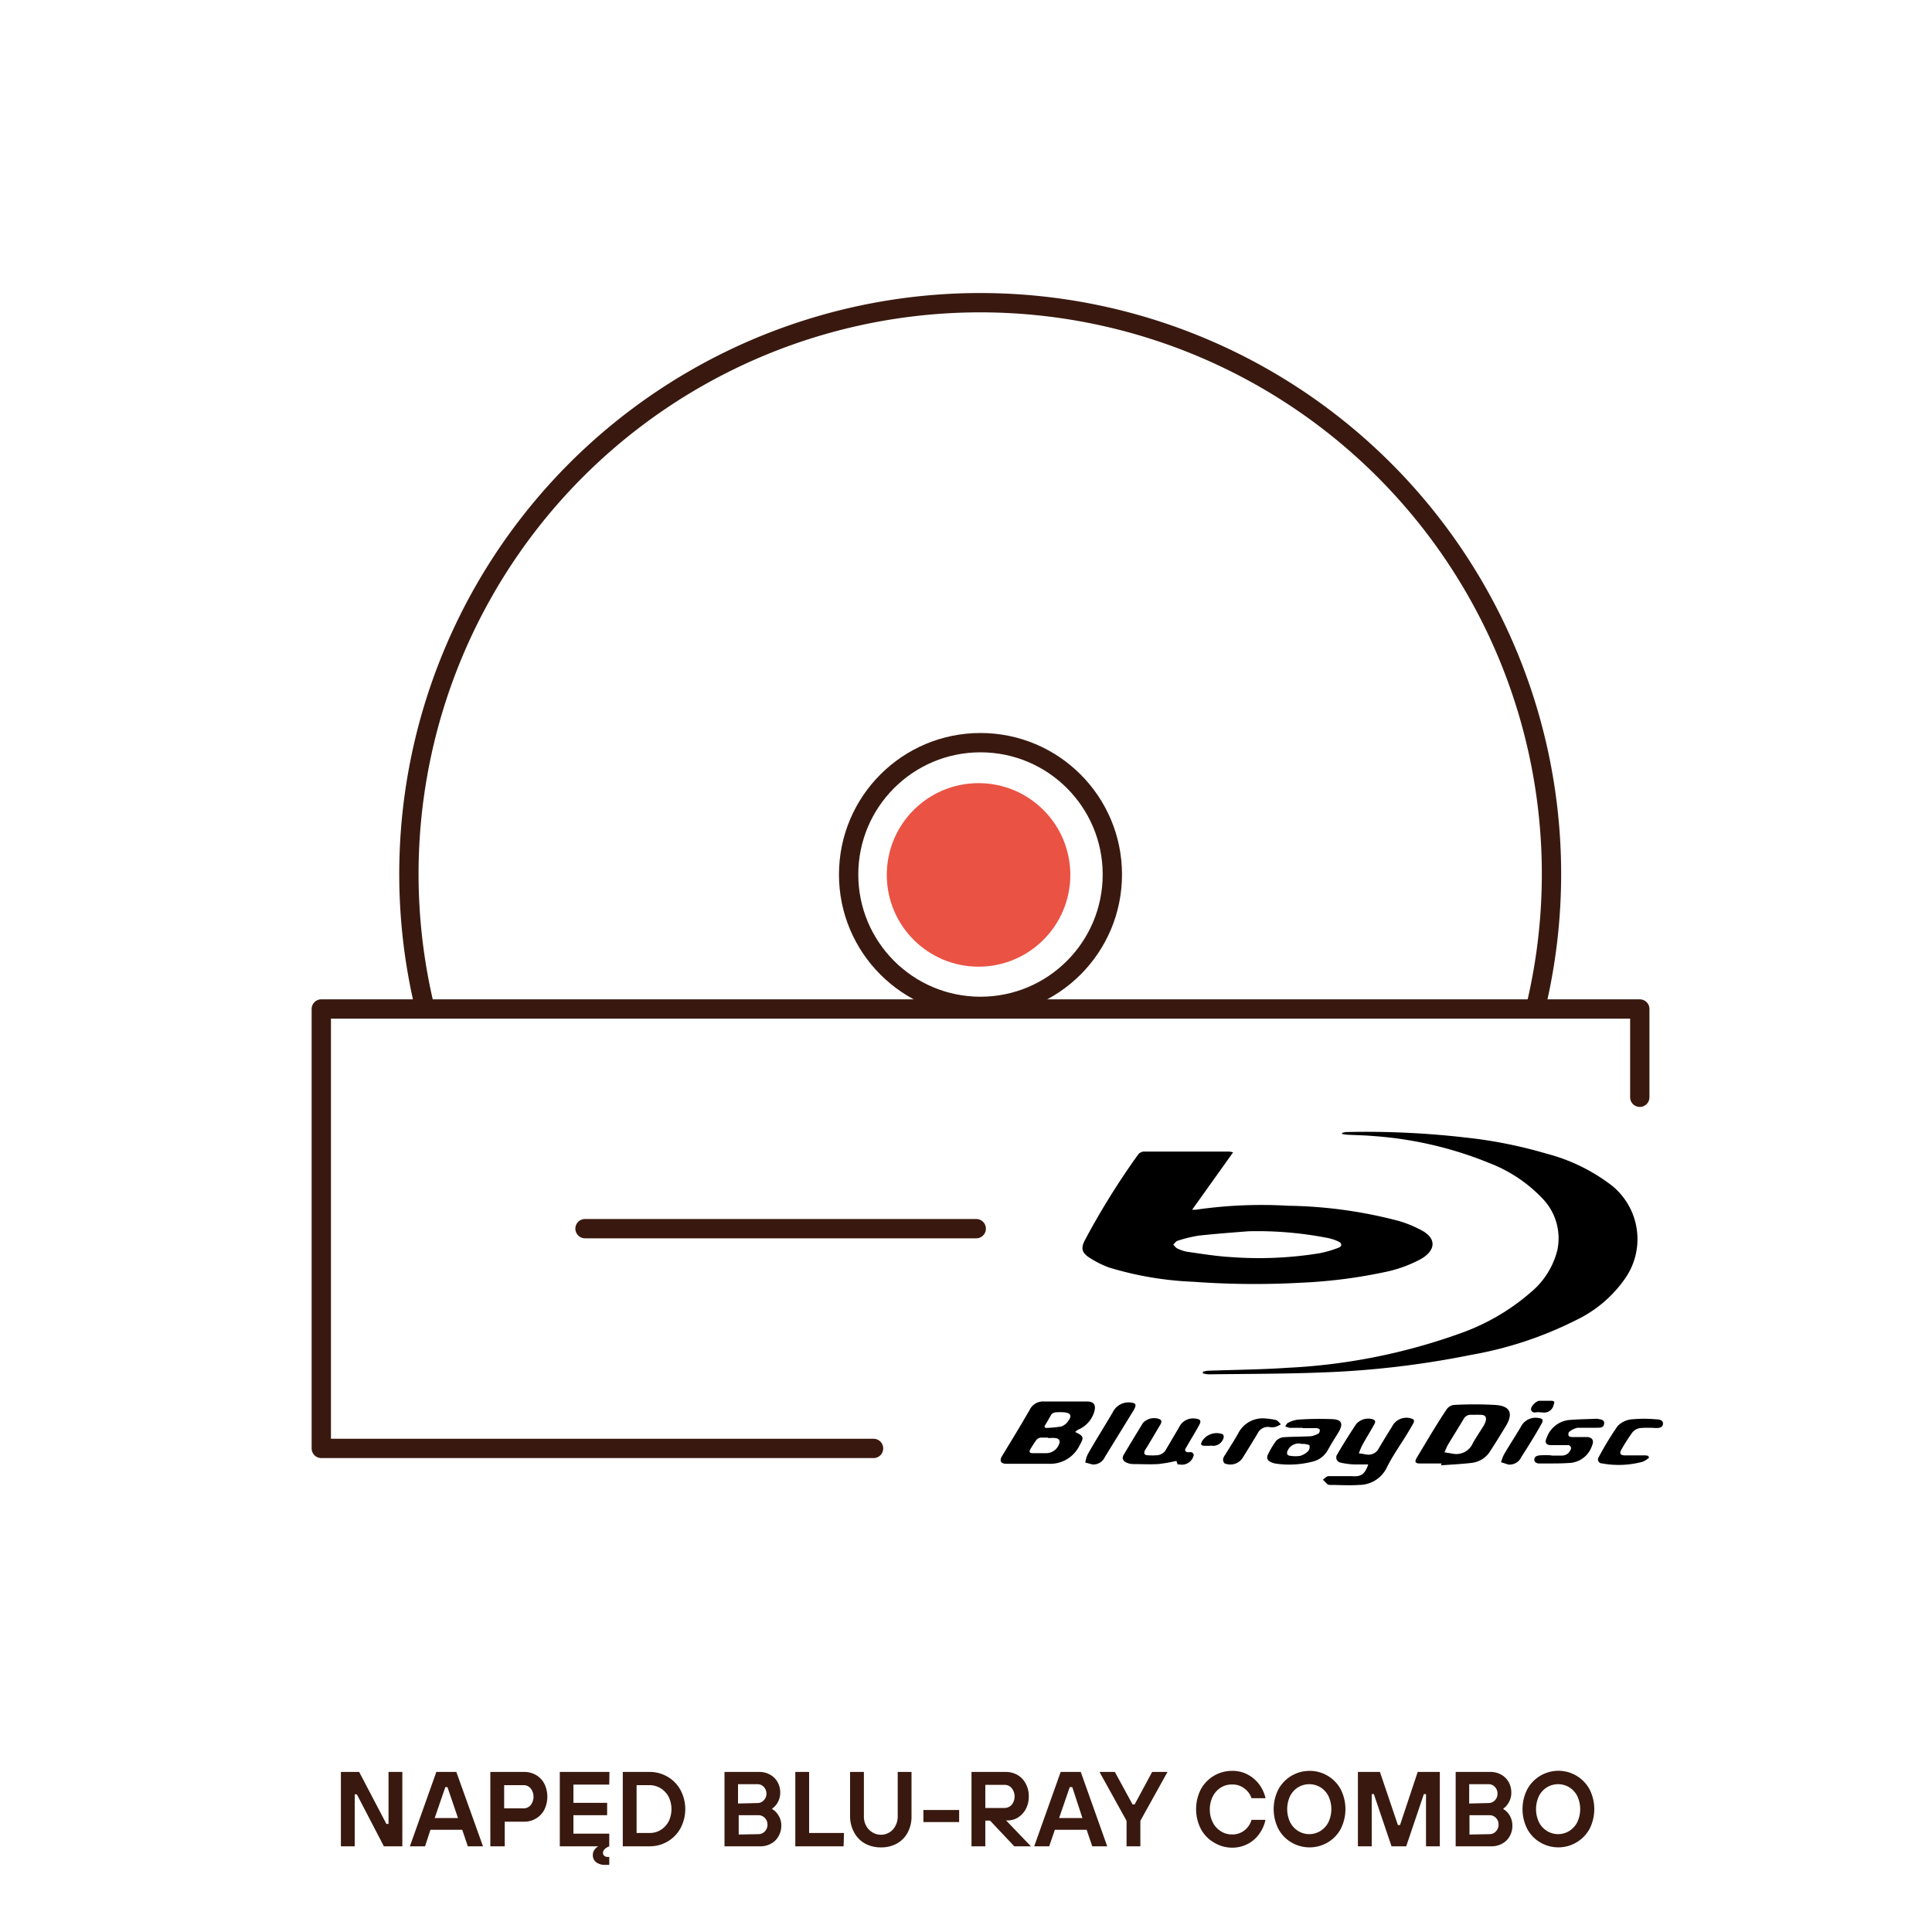 <svg id="Warstwa_1" data-name="Warstwa 1" xmlns="http://www.w3.org/2000/svg" viewBox="0 0 200 200"><defs><style>.cls-1{fill:none;stroke:#39190f;stroke-linecap:round;stroke-linejoin:round;stroke-width:2px;}.cls-2{fill:#39190f;}.cls-3{fill:#ea5243;}</style></defs><path class="cls-1" d="M159,104.18a59.14,59.14,0,1,0-115.06,0"/><circle class="cls-1" cx="101.5" cy="90.53" r="13.65"/><line class="cls-1" x1="60.56" y1="127.19" x2="101.06" y2="127.19"/><polyline class="cls-1" points="90.43 149.94 33.26 149.94 33.26 104.45 169.75 104.45 169.75 113.59"/><path d="M127.65,119.29l-4.24,5.94h.38a47.35,47.35,0,0,1,9.59-.41,47.33,47.33,0,0,1,11.41,1.57,12.17,12.17,0,0,1,2.31.94c1.6.82,1.59,2.07,0,3a13.69,13.69,0,0,1-3.92,1.39,52.43,52.43,0,0,1-8.57,1.07,86.7,86.7,0,0,1-11.05-.1,34.78,34.78,0,0,1-8.76-1.48,10.39,10.39,0,0,1-2-1c-.83-.54-.94-1-.46-1.89a78.65,78.65,0,0,1,5.49-8.82.83.83,0,0,1,.57-.29h8.82A2.43,2.43,0,0,1,127.65,119.29Zm1.58,8.17c-1.08.09-3.11.23-5.13.45a14,14,0,0,0-2.21.54c-.16.05-.29.26-.44.39.14.13.26.32.42.4a4.3,4.3,0,0,0,1,.34c1.5.21,3,.46,4.52.55a39.21,39.21,0,0,0,9.18-.39,11.4,11.4,0,0,0,2-.58c.38-.15.36-.45,0-.63a5.07,5.07,0,0,0-1-.35A37.89,37.89,0,0,0,129.23,127.46Z"/><path d="M124.53,142a3.94,3.94,0,0,1,.47-.1c2.78-.1,5.57-.12,8.34-.31a61.5,61.5,0,0,0,17.71-3.52,22.53,22.53,0,0,0,7.38-4.26,8.29,8.29,0,0,0,2.78-4.37,5.92,5.92,0,0,0-1.55-5.39,15,15,0,0,0-5.48-3.65,39,39,0,0,0-12.05-2.8c-.92-.08-1.84-.09-2.76-.14l-.44-.07v-.11a2.71,2.71,0,0,1,.41-.09,89.84,89.84,0,0,1,12.49.58,47.44,47.44,0,0,1,8.28,1.66,18.87,18.87,0,0,1,6.76,3.31,7.12,7.12,0,0,1,1.28,9.72,13,13,0,0,1-5,4.2,39,39,0,0,1-10.88,3.6,94.41,94.41,0,0,1-15.54,1.82c-3.88.15-7.76.14-11.63.19a3.83,3.83,0,0,1-.59-.1Z"/><path d="M111.3,148.24c.91.43.93.56.44,1.42a3.37,3.37,0,0,1-3.19,1.87h-4.34c-.63,0-.78-.3-.46-.83.66-1.09,1.32-2.17,2-3.31l.83-1.42a1.53,1.53,0,0,1,1.44-.89c1.49,0,3,0,4.47,0,.83,0,1,.43.75,1.18a2.9,2.9,0,0,1-1.66,1.75A2.48,2.48,0,0,0,111.3,148.24Zm-2.79.58h-.74a.73.73,0,0,0-.46.21,11.09,11.09,0,0,0-.65,1c-.15.24-.08.4.21.4.5,0,1,0,1.49,0a1.42,1.42,0,0,0,1.27-.92c.16-.38,0-.6-.38-.64s-.49,0-.74,0Zm-.39-1.17.09.17a11.37,11.37,0,0,0,1.65-.15,1.44,1.44,0,0,0,.73-.58c.41-.56.23-.83-.45-.89a5.61,5.61,0,0,0-.82,0,.74.74,0,0,0-.47.2c-.23.4-.48.84-.73,1.25Z"/><path d="M149.23,151.5H147c-.5,0-.59-.18-.33-.61,1-1.65,2-3.38,3.09-5a1.06,1.06,0,0,1,.74-.45,38.56,38.56,0,0,1,4.3,0c1.55.1,1.88.88,1.07,2.21-.51.83-1,1.65-1.55,2.48a2.6,2.6,0,0,1-2,1.31c-1,.12-2.1.17-3.15.25Zm1.24-1a1.86,1.86,0,0,0,2-1.11c.35-.62.76-1.22,1.13-1.82a2.13,2.13,0,0,0,.21-.49c.08-.41-.08-.61-.51-.62s-.63,0-1,0a.81.81,0,0,0-.78.43c-.53.88-1.07,1.74-1.6,2.62-.16.27-.26.56-.39.83Z"/><path d="M141.64,151.6H140.2a8,8,0,0,1-1.38-.18.55.55,0,0,1-.49-.6.57.57,0,0,1,.11-.28q.93-1.59,1.95-3.12a1.66,1.66,0,0,1,1.74-.49c.37.14.2.4.08.61-.39.71-.82,1.38-1.2,2.09a6,6,0,0,0-.34.83c.29,0,.58.09.88.12a1.18,1.18,0,0,0,1.19-.66c.44-.76.91-1.5,1.37-2.25a1.65,1.65,0,0,1,2-.82c.36.09.29.32.17.54-.28.49-.58,1-.88,1.47-.63,1-1.32,2-1.87,3.12a3.18,3.18,0,0,1-2.84,1.74c-1,.07-2,0-3,0a.7.7,0,0,1-.25-.05c-.17-.16-.33-.33-.49-.5.19-.13.37-.36.57-.36.83,0,1.61,0,2.41,0C140.91,152.89,141.28,152.62,141.64,151.6Z"/><path d="M121.78,151.23a15.58,15.58,0,0,1-1.89.33c-.83.05-1.72,0-2.59,0a1.57,1.57,0,0,1-.6-.12c-.43-.15-.6-.46-.38-.83.65-1.1,1.32-2.2,2-3.31a1.58,1.58,0,0,1,1.66-.41c.35.12.26.38.13.6l-1.39,2.34a2.9,2.9,0,0,0-.19.29c-.16.34-.06.52.3.53a7.06,7.06,0,0,0,.92,0,1.16,1.16,0,0,0,1-.68l1.32-2.24a1.59,1.59,0,0,1,1.66-.88c.55.06.67.22.38.72-.38.71-.82,1.4-1.21,2.09l-.16.27c-.13.25,0,.38.23.41a1.27,1.27,0,0,1,.39,0,.41.41,0,0,1,.22.26,1.25,1.25,0,0,1-1.48,1l-.18,0A2.28,2.28,0,0,1,121.78,151.23Z"/><path d="M134.82,147.81h-1.31a2.36,2.36,0,0,1-.47-.16c.1-.12.18-.32.32-.37a2.88,2.88,0,0,1,1-.32,32.86,32.86,0,0,1,3.58-.05c1,.05,1.12.51.62,1.36-.37.6-.75,1.19-1.08,1.8a2.46,2.46,0,0,1-1.66,1.25,9.6,9.6,0,0,1-3.7.2,1.78,1.78,0,0,1-.5-.14c-.41-.17-.55-.44-.35-.83a8.51,8.51,0,0,1,.83-1.39,1.26,1.26,0,0,1,.78-.38c.93-.06,1.87-.05,2.8-.1a2.18,2.18,0,0,0,.82-.29.46.46,0,0,0,.12-.38c0-.08-.2-.16-.32-.17h-1.44Zm-.11,1.65a1.25,1.25,0,0,0-1.42.72c-.15.33,0,.51.31.53a3.42,3.42,0,0,0,1,0,2,2,0,0,0,.82-.49.71.71,0,0,0,.14-.58c0-.08-.31-.12-.48-.16a2.38,2.38,0,0,0-.38,0Z"/><path d="M160.59,150.68h1.14a.94.94,0,0,0,.83-.55.33.33,0,0,0-.31-.53h-1.66c-.54,0-.71-.25-.48-.76A2.78,2.78,0,0,1,162.4,147c.95-.08,1.89-.09,2.84-.13h.13c.3.08.73.06.69.5s-.43.43-.74.43c-.67,0-1.35,0-2,0a2,2,0,0,0-.87.42c-.09.05-.11.28-.07.39s.21.14.32.15h1.54c.52,0,.83.31.57.88a2.59,2.59,0,0,1-2.16,1.79c-1.1.09-2.21.06-3.31.07-.3,0-.57-.18-.5-.48s.34-.33.54-.36a8.42,8.42,0,0,1,1.23,0Z"/><path d="M170.71,150.9a2.55,2.55,0,0,1-.66.42,9.55,9.55,0,0,1-4.22.17.41.41,0,0,1-.41-.4.46.46,0,0,1,.08-.25,31.92,31.92,0,0,1,1.95-3.21,2.32,2.32,0,0,1,1.45-.7,13.9,13.9,0,0,1,2.58,0c.28,0,.7.07.67.47s-.42.43-.75.43a10.29,10.29,0,0,0-1.57,0,1.27,1.27,0,0,0-.83.43,20.51,20.51,0,0,0-1.14,1.77c-.25.43-.13.63.36.63h1.88a1.84,1.84,0,0,1,.52.05Z"/><path d="M113.09,151.6l-.74-.2a3,3,0,0,1,.24-.83c.82-1.46,1.74-2.9,2.6-4.37a1.82,1.82,0,0,1,1.94-1c.4.05.5.18.35.54a2,2,0,0,1-.17.32l-2.94,4.78A1.3,1.3,0,0,1,113.09,151.6Z"/><path d="M131,146.84a6.71,6.71,0,0,1,1.08.16c.2.06.35.28.52.44a2.66,2.66,0,0,1-.59.28,1.83,1.83,0,0,1-.66,0,1.16,1.16,0,0,0-1.15.65c-.5.83-1,1.65-1.49,2.43a1.52,1.52,0,0,1-1.88.71c-.12,0-.23-.28-.22-.43a1.05,1.05,0,0,1,.21-.47c.45-.73.92-1.45,1.35-2.21A2.84,2.84,0,0,1,131,146.84Z"/><path d="M156.14,151.61l-.75-.24a4.93,4.93,0,0,1,.28-.76c.57-1,1.19-1.92,1.76-2.89a1.7,1.7,0,0,1,1.77-.94c.5.06.62.19.36.64-.48.87-1,1.71-1.53,2.56l-.53.83A1.35,1.35,0,0,1,156.14,151.61Z"/><path d="M159.35,146.2h0c-.27-.07-.65.18-.83-.19s.53-1,.83-1,.82,0,1.23,0,.34.19.25.43a1,1,0,0,1-1.12.78Z"/><path d="M125.19,149.67h-.39c-.49,0-.57-.12-.33-.53a1.78,1.78,0,0,1,2.1-.67.38.38,0,0,1,.1.35,1.12,1.12,0,0,1-1.3.83Z"/><path class="cls-2" d="M36.72,191.13H35.29v-7.7h1.89L40,188.81h.22v-5.38h1.43v7.7H39.74l-2.8-5.38h-.22Z"/><path class="cls-2" d="M50,191.13H48.43l-.58-1.71H44.56L44,191.13H42.43l2.74-7.7h2.07ZM46.1,185l-1.1,3.2h2.41L46.32,185Z"/><path class="cls-2" d="M50.76,191.13v-7.7h3.49a2.44,2.44,0,0,1,1.24.32,2.26,2.26,0,0,1,.86.9,3.07,3.07,0,0,1,0,2.69,2.29,2.29,0,0,1-.86.91,2.35,2.35,0,0,1-1.24.33h-2v2.55Zm3.43-3.93a.94.94,0,0,0,.74-.33,1.41,1.41,0,0,0,0-1.74.94.94,0,0,0-.74-.33h-2v2.4Z"/><path class="cls-2" d="M63.07,184.74H59.36v1.89h3.49v1.28H59.36v1.91h3.71v1.31c-.43.18-.65.41-.65.69a.38.38,0,0,0,.13.29.53.53,0,0,0,.37.12h.15v.82H62.7a1.52,1.52,0,0,1-1-.28.92.92,0,0,1-.33-.75.88.88,0,0,1,.18-.54.94.94,0,0,1,.4-.35h-4v-7.7h5.14Z"/><path class="cls-2" d="M64.47,191.13v-7.7h2.76a3.65,3.65,0,0,1,1.88.5,3.56,3.56,0,0,1,1.34,1.38,4.21,4.21,0,0,1,0,3.94,3.56,3.56,0,0,1-1.34,1.38,3.65,3.65,0,0,1-1.88.5Zm2.76-1.38a2.19,2.19,0,0,0,1.16-.31,2.37,2.37,0,0,0,.82-.87,2.92,2.92,0,0,0,0-2.58,2.37,2.37,0,0,0-.82-.87,2.2,2.2,0,0,0-1.16-.32H65.9v4.95Z"/><path class="cls-2" d="M75,191.13v-7.7h3.58a2.23,2.23,0,0,1,1.13.28,2,2,0,0,1,.78.76,2.26,2.26,0,0,1,.28,1.11,2,2,0,0,1-.26,1,1.82,1.82,0,0,1-.57.64v.06a1.77,1.77,0,0,1,.64.64,1.91,1.91,0,0,1,.3,1.07,2.15,2.15,0,0,1-.29,1.1,1.88,1.88,0,0,1-.77.76,2.23,2.23,0,0,1-1.13.28Zm3.4-4.48a.87.87,0,0,0,.66-.28.94.94,0,0,0,.28-.69,1,1,0,0,0-.27-.7.89.89,0,0,0-.67-.28h-2v2Zm.11,3.22a.9.9,0,0,0,.67-.29,1,1,0,0,0,.27-.71.94.94,0,0,0-.28-.68.87.87,0,0,0-.66-.28H76.47v2Z"/><path class="cls-2" d="M87.33,191.13h-5v-7.7h1.43v6.32h3.61Z"/><path class="cls-2" d="M89.54,190.84a2.87,2.87,0,0,1-1.11-1.13A3.48,3.48,0,0,1,88,188v-4.57h1.43V188a2,2,0,0,0,.23,1,1.77,1.77,0,0,0,.63.67A1.68,1.68,0,0,0,92.7,189a2,2,0,0,0,.23-1v-4.57h1.43V188a3.48,3.48,0,0,1-.4,1.71,2.81,2.81,0,0,1-1.11,1.13,3.3,3.3,0,0,1-1.65.4A3.37,3.37,0,0,1,89.54,190.84Z"/><path class="cls-2" d="M99.29,188.62h-3.7v-1.25h3.7Z"/><path class="cls-2" d="M104.15,188.45l2.57,2.68H105l-2.51-2.66H102v2.66h-1.43v-7.7h3.53a2.41,2.41,0,0,1,1.24.32,2.2,2.2,0,0,1,.85.91,2.68,2.68,0,0,1,.31,1.32,2.78,2.78,0,0,1-.29,1.26,2.38,2.38,0,0,1-.8.89,2,2,0,0,1-1.1.32ZM102,187.16h2a1,1,0,0,0,.73-.33,1.38,1.38,0,0,0,0-1.72.92.92,0,0,0-.73-.34h-2Z"/><path class="cls-2" d="M114.62,191.13h-1.55l-.58-1.71H109.2l-.59,1.71h-1.55l2.74-7.7h2.08ZM110.74,185l-1.1,3.2h2.41L111,185Z"/><path class="cls-2" d="M118.05,191.13h-1.43v-2.64l-2.8-5.06h1.59l1.83,3.36h.22l1.81-3.36h1.59l-2.81,5.06Z"/><path class="cls-2" d="M125.66,190.73a3.57,3.57,0,0,1-1.35-1.4,4.53,4.53,0,0,1,0-4.1,3.66,3.66,0,0,1,3.22-1.91,3.38,3.38,0,0,1,1.67.4,3.56,3.56,0,0,1,1.19,1.05,3.89,3.89,0,0,1,.62,1.38h-1.45a2.07,2.07,0,0,0-.73-1,2,2,0,0,0-1.3-.42,2.1,2.1,0,0,0-1.15.32,2.29,2.29,0,0,0-.83.91,3,3,0,0,0-.31,1.35,2.92,2.92,0,0,0,.31,1.35,2.29,2.29,0,0,0,.83.91,2.11,2.11,0,0,0,1.15.33,2,2,0,0,0,1.32-.44,2.14,2.14,0,0,0,.71-1.07H131a3.83,3.83,0,0,1-.61,1.41,3.36,3.36,0,0,1-1.18,1.06,3.44,3.44,0,0,1-1.69.41A3.58,3.58,0,0,1,125.66,190.73Z"/><path class="cls-2" d="M133.69,190.73a3.57,3.57,0,0,1-1.35-1.4,4.53,4.53,0,0,1,0-4.1,3.66,3.66,0,0,1,3.22-1.91,3.61,3.61,0,0,1,1.88.51,3.57,3.57,0,0,1,1.35,1.4,4.53,4.53,0,0,1,0,4.1,3.57,3.57,0,0,1-1.35,1.4,3.7,3.7,0,0,1-3.75,0Zm3-1.19a2.29,2.29,0,0,0,.83-.91,3.19,3.19,0,0,0,0-2.7,2.29,2.29,0,0,0-.83-.91,2.24,2.24,0,0,0-2.31,0,2.29,2.29,0,0,0-.83.91,3.19,3.19,0,0,0,0,2.7,2.29,2.29,0,0,0,.83.91,2.19,2.19,0,0,0,2.31,0Z"/><path class="cls-2" d="M142,191.13h-1.43v-7.7h2.28l1.86,5.5h.22l1.83-5.5h2.29v7.7h-1.43v-5.41h-.22l-1.83,5.41h-1.52l-1.83-5.41H142Z"/><path class="cls-2" d="M150.69,191.13v-7.7h3.57a2.24,2.24,0,0,1,1.14.28,1.94,1.94,0,0,1,.77.76,2.16,2.16,0,0,1,.28,1.11,1.89,1.89,0,0,1-.26,1,1.8,1.8,0,0,1-.56.64v.06a1.77,1.77,0,0,1,.64.64,2,2,0,0,1,.29,1.07,2.14,2.14,0,0,1-.28,1.1,1.94,1.94,0,0,1-.77.76,2.24,2.24,0,0,1-1.14.28Zm3.4-4.48a.9.9,0,0,0,.66-.28.93.93,0,0,0,.27-.69,1,1,0,0,0-.27-.7.87.87,0,0,0-.66-.28h-2v2Zm.11,3.22a.88.88,0,0,0,.66-.29,1,1,0,0,0,.27-.71.93.93,0,0,0-.27-.68.9.9,0,0,0-.66-.28h-2.08v2Z"/><path class="cls-2" d="M159.45,190.73a3.57,3.57,0,0,1-1.35-1.4,4.53,4.53,0,0,1,0-4.1,3.67,3.67,0,0,1,6.45,0,4.53,4.53,0,0,1,0,4.1,3.69,3.69,0,0,1-5.1,1.4Zm3-1.19a2.29,2.29,0,0,0,.83-.91,3.19,3.19,0,0,0,0-2.7,2.29,2.29,0,0,0-.83-.91,2.24,2.24,0,0,0-2.31,0,2.29,2.29,0,0,0-.83.91,3.19,3.19,0,0,0,0,2.7,2.29,2.29,0,0,0,.83.91,2.19,2.19,0,0,0,2.31,0Z"/><circle class="cls-3" cx="101.3" cy="90.57" r="9.5"/></svg>